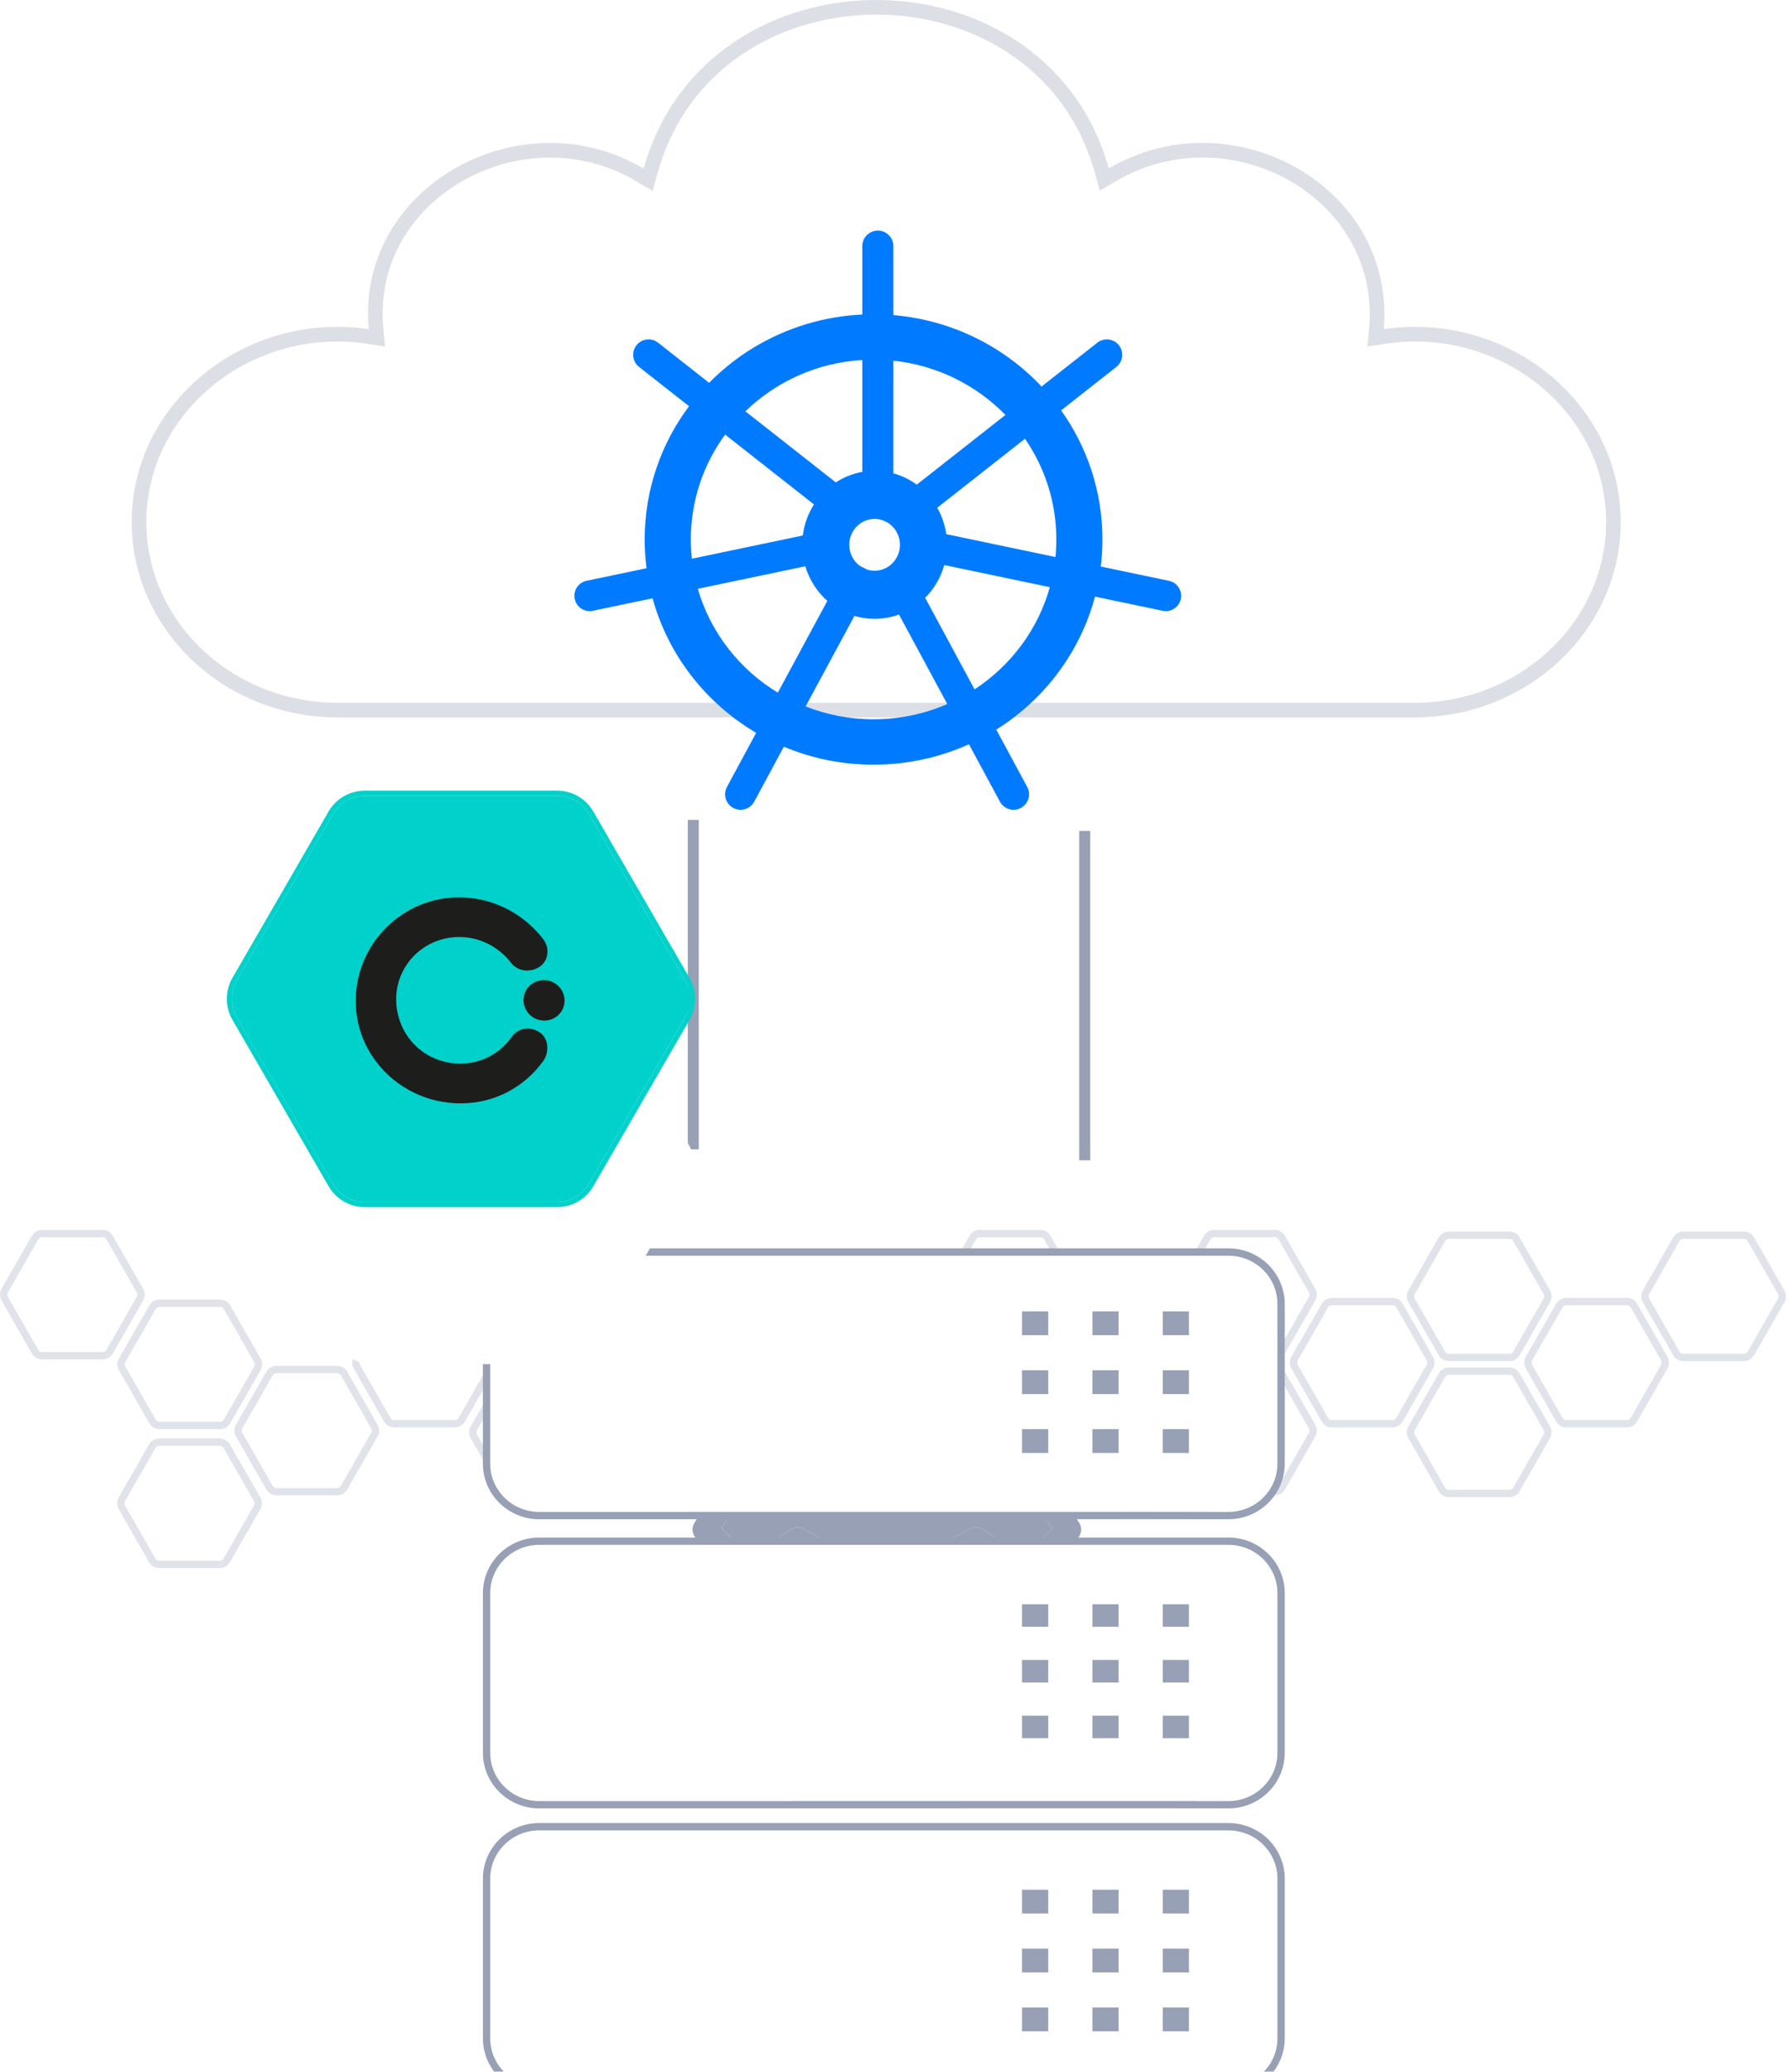 <svg viewBox="0 0 489 566" fill="none" height="566" width="489" xmlns="http://www.w3.org/2000/svg">
  <g opacity=".3" clip-rule="evenodd" fill-rule="evenodd" fill="#97A0B4">
    <path d="M445.724 357.161l.002.002 8.301 14.485c.217.379.217.849.001 1.228 0 0 0 .001-.001.001l-8.302 14.492c-.213.373-.601.594-1.014.594h-16.6c-.411 0-.802-.223-1.014-.595l-.001-.001-8.296-14.484c-.001 0 0 0 0 0-.217-.38-.217-.85-.001-1.229 0 0 0 .001 0 0l8.298-14.488c.213-.372.6-.593 1.014-.593h16.611c.402-.003.788.213 1.002.588zm-28.661 16.714c-.568-.994-.568-2.22 0-3.214l8.298-14.487c.567-.992 1.614-1.601 2.75-1.601h16.6c1.132-.007 2.182.602 2.75 1.596l8.302 14.486c.569.995.569 2.221.001 3.215l-8.303 14.492c-.567.992-1.615 1.601-2.75 1.601h-16.6c-1.132 0-2.184-.611-2.751-1.602l-8.297-14.486zM477.701 339.053l.001.002 8.301 14.485c.001 0 0-.001 0 0 .217.379.217.849.002 1.227-.001.001-.001.001-.001.002l-8.303 14.492c-.213.373-.6.594-1.014.594h-16.6c-.41 0-.801-.223-1.014-.595l-.001-.001-8.296-14.485s0 .001 0 0c-.217-.379-.217-.849-.001-1.228l8.299-14.488c.213-.373.6-.594 1.013-.594h16.612c.401-.002.788.214 1.002.589zm-28.661 16.714c-.569-.995-.569-2.22-.001-3.214l8.298-14.487c.567-.992 1.615-1.602 2.75-1.602h16.6c1.132-.006 2.182.603 2.75 1.597l8.303 14.486c.568.995.568 2.22 0 3.214l-8.303 14.493c-.567.991-1.614 1.601-2.75 1.601h-16.6c-1.132 0-2.183-.611-2.75-1.602l-8.297-14.486zM381.65 357.161l.001.002 8.302 14.485c.216.379.217.849.001 1.228l-.001.001-8.303 14.492c-.213.373-.6.594-1.014.594h-16.599c-.411 0-.802-.223-1.015-.595v-.001l-8.297-14.484c-.217-.38-.217-.85 0-1.229 0 0-.001.001 0 0l8.298-14.488c.213-.372.6-.593 1.014-.593h16.611c.401-.003.788.213 1.002.588zm-28.661 16.714c-.569-.994-.569-2.22 0-3.214l8.297-14.487c.568-.992 1.615-1.601 2.751-1.601h16.599c1.133-.007 2.182.602 2.751 1.596l8.302 14.486c.569.995.569 2.221 0 3.215l-8.302 14.492c-.567.992-1.615 1.601-2.751 1.601h-16.599c-1.132 0-2.184-.611-2.751-1.602l-8.297-14.486zM413.627 339.053l.001.002 8.301 14.485s0-.001 0 0c.217.379.217.849.001 1.227v.002l-8.303 14.492c-.213.373-.6.594-1.014.594h-16.6c-.41 0-.802-.223-1.014-.595l-.001-.001-8.296-14.485s0 .001 0 0c-.217-.379-.217-.849-.001-1.228l8.298-14.488c.213-.373.601-.594 1.014-.594h16.611c.402-.002.788.214 1.003.589zm-28.661 16.714c-.569-.995-.569-2.22-.001-3.214l8.298-14.487c.567-.992 1.615-1.602 2.75-1.602h16.6c1.132-.006 2.182.603 2.75 1.597l8.303 14.486c.568.995.568 2.22 0 3.214l-8.303 14.493c-.567.991-1.614 1.601-2.75 1.601h-16.6c-1.132 0-2.184-.611-2.75-1.602l-8.297-14.486zM413.627 376.198l.001.002 8.301 14.485c.217.379.217.849.001 1.228v.001l-8.303 14.492c-.213.373-.6.594-1.014.594h-16.6c-.41 0-.802-.223-1.014-.594l-.001-.002-8.296-14.484c-.217-.38-.217-.85-.001-1.229 0 0 0 .001 0 0l8.298-14.487c.213-.373.601-.594 1.014-.594h16.611c.402-.003.788.213 1.003.588zm-28.661 16.714c-.569-.994-.569-2.22-.001-3.214l8.298-14.487c.567-.992 1.615-1.601 2.75-1.601h16.6c1.132-.007 2.182.602 2.75 1.596l8.303 14.486c.568.995.568 2.221 0 3.215l-8.303 14.492c-.567.992-1.614 1.601-2.75 1.601h-16.6c-1.132 0-2.184-.611-2.75-1.602l-8.297-14.486zM317.486 387.838l.001-.001 8.302-14.485s-.001 0 0 0c.216-.379.216-.849.001-1.228l-.001-.001-8.303-14.492c-.213-.373-.6-.594-1.014-.594h-16.599c-.411 0-.802.223-1.015.594v.002l-8.297 14.484c-.217.38-.217.85-.001 1.228.001.001 0 0 0 0l8.299 14.488c.213.373.6.594 1.014.594h16.611c.401.003.788-.214 1.002-.589zm-28.661-16.713c-.569.994-.569 2.22 0 3.214l8.297 14.487c.567.992 1.615 1.601 2.751 1.601h16.599c1.132.007 2.182-.602 2.751-1.596l8.302-14.486c.569-.995.569-2.221 0-3.215l-8.302-14.492c-.567-.992-1.615-1.601-2.751-1.601h-16.599c-1.133 0-2.184.611-2.751 1.602l-8.297 14.486zM349.467 405.947l.001-.002 8.301-14.485s0 .001 0 0c.217-.379.217-.849.001-1.227 0-.001 0-.001-.001-.002l-8.302-14.492c-.213-.373-.6-.594-1.014-.594h-16.6c-.411 0-.802.223-1.014.595l-.001.001-8.296 14.485s0-.001 0 0c-.217.379-.217.849-.001 1.228l8.298 14.488c.213.373.601.594 1.014.594h16.611c.402.002.788-.214 1.003-.589zm-28.662-16.714c-.568.995-.568 2.22 0 3.214l8.298 14.487c.567.992 1.615 1.602 2.75 1.602h16.6c1.132.006 2.182-.603 2.75-1.597l8.302-14.486c.569-.995.569-2.22.001-3.214l-8.303-14.493c-.567-.991-1.615-1.601-2.75-1.601h-16.6c-1.132 0-2.184.611-2.75 1.602l-8.298 14.486zM349.467 368.802l.001-.002 8.301-14.485c.217-.379.217-.849.001-1.228 0 0 0-.001-.001-.001l-8.302-14.492c-.213-.373-.6-.594-1.014-.594h-16.6c-.411 0-.802.223-1.014.594l-.001.002-8.296 14.484c-.217.38-.217.85-.001 1.229 0 0 0-.001 0 0l8.298 14.487c.213.373.601.594 1.014.594h16.611c.402.003.788-.213 1.003-.588zm-28.662-16.714c-.568.994-.568 2.22 0 3.214l8.298 14.487c.567.992 1.615 1.601 2.75 1.601h16.6c1.132.007 2.182-.602 2.75-1.596l8.302-14.486c.569-.995.569-2.221.001-3.215l-8.303-14.492c-.567-.992-1.615-1.601-2.75-1.601h-16.6c-1.132 0-2.184.611-2.75 1.602l-8.298 14.486zM253.412 387.838l.001-.001 8.301-14.485c.217-.379.217-.849.002-1.228-.001 0-.001-.001-.001-.001l-8.303-14.492c-.213-.373-.6-.594-1.014-.594h-16.6c-.41 0-.801.223-1.014.594l-.001.002-8.296 14.484c-.217.38-.217.85-.001 1.228 0 .001 0 0 0 0l8.298 14.488c.214.373.601.594 1.014.594h16.612c.401.003.788-.214 1.002-.589zm-28.661-16.713c-.569.994-.569 2.22-.001 3.214l8.298 14.487c.567.992 1.615 1.601 2.75 1.601h16.6c1.132.007 2.182-.602 2.75-1.596l8.303-14.486c.568-.995.568-2.221 0-3.215l-8.303-14.492c-.567-.992-1.614-1.601-2.75-1.601h-16.6c-1.132 0-2.184.611-2.75 1.602l-8.297 14.486zM285.389 368.802l.001-.002 8.301-14.485c.217-.379.217-.849.001-1.228 0 0 0-.001-.001-.001l-8.302-14.492c-.213-.373-.601-.594-1.014-.594h-16.6c-.411 0-.802.223-1.014.594l-.001.002-8.296 14.484c-.217.38-.217.85-.001 1.229 0 0 0-.001 0 0l8.298 14.487c.213.373.6.594 1.014.594h16.611c.402.003.788-.213 1.003-.588zm-28.662-16.714c-.568.994-.568 2.22 0 3.214l8.298 14.487c.567.992 1.614 1.601 2.75 1.601h16.6c1.132.007 2.182-.602 2.75-1.596l8.302-14.486c.569-.995.569-2.221.001-3.215l-8.303-14.492c-.567-.992-1.615-1.601-2.75-1.601h-16.6c-1.132 0-2.184.611-2.751 1.602l-8.297 14.486zM189.424 357.161l.001.002 8.301 14.485c.217.379.217.849.001 1.228v.001l-8.303 14.492c-.213.373-.6.594-1.014.594h-16.6c-.411 0-.802-.223-1.014-.595l-.001-.001-8.296-14.484c-.217-.38-.217-.85-.001-1.229 0 0 0 .001 0 0l8.298-14.488c.213-.372.601-.593 1.014-.593h16.611c.402-.003.788.213 1.003.588zm-28.662 16.714c-.568-.994-.568-2.22 0-3.214l8.298-14.487c.567-.992 1.615-1.601 2.75-1.601h16.6c1.132-.007 2.182.602 2.75 1.596l8.302 14.486c.569.995.569 2.221.001 3.215l-8.303 14.492c-.567.992-1.615 1.601-2.75 1.601h-16.6c-1.132 0-2.184-.611-2.75-1.602l-8.298-14.486zM221.4 376.198l.001.002 8.302 14.485c.216.379.217.849.001 1.228l-.001.001-8.303 14.492c-.213.373-.6.594-1.014.594h-16.599c-.411 0-.802-.223-1.015-.594v-.002l-8.297-14.484c-.217-.38-.217-.85 0-1.229 0 0-.001.001 0 0l8.298-14.487c.213-.373.6-.594 1.014-.594h16.611c.401-.003.788.213 1.002.588zm-28.661 16.714c-.569-.994-.569-2.22 0-3.214l8.297-14.487c.568-.992 1.615-1.601 2.751-1.601h16.599c1.133-.007 2.182.602 2.751 1.596l8.302 14.486c.569.995.569 2.221 0 3.215l-8.302 14.492c-.567.992-1.615 1.601-2.751 1.601h-16.599c-1.132 0-2.184-.611-2.751-1.602l-8.297-14.486zM125.346 357.161l.001.002 8.301 14.485c.217.379.217.849.001 1.228 0 0 0 .001-.001.001l-8.302 14.492c-.213.373-.601.594-1.014.594h-16.6c-.411 0-.802-.223-1.014-.595l-.001-.001-8.296-14.484s0 0 0 0c-.217-.38-.217-.85-.001-1.229 0 0-0.0.001 0 0l8.298-14.488c.213-.372.6-.593 1.014-.593h16.611c.402-.003.788.213 1.003.588zm-28.662 16.714c-.569-.994-.569-2.22-0-3.214l8.298-14.487c.567-.992 1.614-1.601 2.75-1.601h16.6c1.132-.007 2.182.602 2.75 1.596l8.302 14.486c.569.995.569 2.221.001 3.215l-8.303 14.492c-.567.992-1.615 1.601-2.75 1.601h-16.6c-1.132 0-2.184-.611-2.751-1.602l-8.297-14.486zM157.326 339.053l.001.002 8.301 14.485c.001 0 0-.001 0 0 .217.379.217.849.002 1.227-.001.001-.001.001-.001.002l-8.303 14.492c-.213.373-.6.594-1.014.594h-16.6c-.41 0-.801-.223-1.014-.595l-.001-.001-8.296-14.485s0 .001 0 0c-.217-.379-.217-.849-.001-1.228l8.299-14.488c.213-.373.6-.594 1.013-.594h16.612c.401-.002.788.214 1.002.589zm-28.661 16.714c-.569-.995-.569-2.22-.001-3.214l8.298-14.487c.567-.992 1.615-1.602 2.75-1.602h16.6c1.132-.006 2.182.603 2.75 1.597l8.303 14.486c.568.995.568 2.22 0 3.214l-8.303 14.493c-.567.991-1.614 1.601-2.75 1.601h-16.6c-1.132 0-2.183-.611-2.75-1.602l-8.297-14.486zM157.326 376.198l.001.002 8.301 14.485c.001 0 0 0 0 0 .217.379.217.849.002 1.228-.001 0-.001.001-.001.001l-8.303 14.492c-.213.373-.6.594-1.014.594h-16.6c-.41 0-.801-.223-1.014-.594l-.001-.002-8.296-14.484c-.217-.38-.217-.85-.001-1.229 0 0 0 .001 0 0l8.299-14.487c.213-.373.6-.594 1.013-.594h16.612c.401-.003.788.213 1.002.588zm-28.661 16.714c-.569-.994-.569-2.22-.001-3.214l8.298-14.487c.567-.992 1.615-1.601 2.75-1.601h16.6c1.132-.007 2.182.602 2.75 1.596l8.303 14.486c.568.995.568 2.221 0 3.215l-8.303 14.492c-.567.992-1.614 1.601-2.75 1.601h-16.6c-1.132 0-2.183-.611-2.75-1.602l-8.297-14.486zM61.185 387.838l.001-.001 8.301-14.485c0 0-0 0 0 0 .217-.379.217-.849.001-1.228-0 0-.001-.001-.001-.001l-8.303-14.492c-.213-.373-.6-.594-1.014-.594H43.572c-.411 0-.802.223-1.014.594l-.001.002-8.296 14.484c-0 0 0 0 0 0-.217.38-.217.85-.001 1.228 0.0.001-0 0 0 0l8.298 14.488c.213.373.6.594 1.014.594H60.183c.402.003.788-.214 1.002-.589zm-28.661-16.713c-.569.994-.569 2.22-0 3.214l8.298 14.487c.567.992 1.615 1.601 2.75 1.601h16.6c1.132.007 2.182-.602 2.75-1.596l8.302-14.486c.569-.995.569-2.221.001-3.215l-8.303-14.492c-.567-.992-1.615-1.601-2.75-1.601H43.572c-1.132 0-2.184.611-2.751 1.602l-8.297 14.486zM93.162 405.947l.001-.002 8.301-14.485s0 .001 0 0c.217-.379.217-.849.002-1.227-.001-.001-.001-.001-.001-.002l-8.303-14.492c-.213-.373-.6-.594-1.014-.594H75.548c-.411 0-.802.223-1.014.595l-.001.001-8.296 14.485s0-.001 0 0c-.217.379-.217.849-.001 1.228 0 0-0 0 0 0l8.298 14.488c.213.373.6.594 1.014.594h16.611c.401.002.788-.214 1.002-.589zm-28.661-16.714c-.569.995-.569 2.22-0 3.214l8.298 14.487c.567.992 1.615 1.602 2.75 1.602h16.6c1.132.006 2.182-.603 2.75-1.597l8.303-14.486c.568-.995.568-2.22 0-3.214l-8.303-14.493c-.567-.991-1.615-1.601-2.75-1.601H75.548c-1.132 0-2.184.611-2.751 1.602l-8.297 14.486zM61.111 425.802l.001-.002 8.301-14.485c0 0-0 0 0 0 .217-.379.217-.849.001-1.228-0 0-.001-.001-.001-.001l-8.303-14.492c-.213-.373-.6-.594-1.014-.594H43.498c-.411 0-.802.223-1.014.594l-.001.002-8.296 14.484c-0 0 0 0 0 0-.217.38-.217.85-.001 1.229 0 0-0-.001 0 0l8.298 14.487c.213.373.6.594 1.014.594h16.611c.401.003.788-.213 1.002-.588zm-28.661-16.714c-.569.994-.569 2.22-0 3.214l8.298 14.487c.567.992 1.615 1.601 2.75 1.601h16.6c1.132.007 2.182-.602 2.75-1.596l8.302-14.486c.569-.995.569-2.221 0-3.215l-8.303-14.492c-.567-.992-1.615-1.601-2.75-1.601H43.498c-1.132 0-2.184.611-2.751 1.602l-8.297 14.486zM29.088 368.802l.001-.002 8.301-14.485c0 0-0 0 0 0 .217-.379.217-.849.001-1.228-0 0-.001-.001-.001-.001l-8.303-14.492c-.213-.373-.6-.594-1.014-.594H11.474c-.411 0-.802.223-1.014.594l-.001.002-8.296 14.484c-0 0 0 0 0 0-.217.38-.217.85-.001 1.229 0 0-0-.001 0 0l8.298 14.487c.213.373.6.594 1.014.594h16.611c.402.003.788-.213 1.002-.588zM.427 352.088c-.569.994-.569 2.22-0 3.214l8.298 14.487c.567.992 1.615 1.601 2.75 1.601H28.074c1.132.007 2.182-.602 2.75-1.596l8.302-14.486c.569-.995.569-2.221 0-3.215l-8.303-14.492c-.567-.992-1.615-1.601-2.75-1.601H11.474c-1.132 0-2.184.611-2.75 1.602L.427 352.088z"></path>
  </g>
  <path d="M376.234 89.756l-.232 2.535 2.518-.375C410.877 87.1 441 111.039 441 142.625 441 170.851 416.726 194 386.664 194H92.336C62.274 194 38 170.851 38 142.625c0-31.564 30.096-55.53 62.481-50.709l2.519.375-.232-2.535c-1.693-18.497 8.173-33.746 22.62-42.027 14.464-8.29 33.369-9.5 49.528.045l2.241 1.324.702-2.507C186.16 16.918 212.723 2 239.512 2c26.789 0 53.346 14.919 61.635 44.542l.699 2.496 2.237-1.308c31.236-18.269 72.324 3.058 72.324 38.141 0 1.344-.058 2.631-.173 3.885z" stroke-width="4" stroke="#DCDFE5" fill="#fff"></path>
  <path clip-rule="evenodd" d="M239.945 63c-2.347 0-4.249 1.902-4.249 4.249v18.678c-16.41.783-31.159 7.784-41.866 18.658l-13.952-10.963c-1.809-1.422-4.425-1.127-5.873.661-1.478 1.826-1.176 4.508.671 5.96l13.662 10.736c-7.619 10.194-12.12 22.782-12.12 36.404 0 2.662.171 5.284.505 7.856l-16.392 3.432c-2.274.476-3.726 2.712-3.236 4.983.486 2.251 2.698 3.688 4.952 3.216l16.325-3.418c4.268 15.555 14.582 28.67 28.309 36.756l-7.977 14.78c-1.121 2.076-.329 4.668 1.761 5.763 2.054 1.075 4.591.3 5.692-1.74l8.099-15.006c7.53 3.159 15.818 4.906 24.521 4.906 9.306 0 18.137-1.998 26.074-5.582l8.464 15.681c1.102 2.04 3.638 2.816 5.692 1.74 2.09-1.095 2.882-3.687 1.762-5.763l-8.452-15.657c13.136-8.222 22.943-21.13 26.987-36.332l18.494 3.872c2.254.472 4.467-.964 4.953-3.216.49-2.271-.962-4.506-3.236-4.982l-18.626-3.9c.295-2.423.447-4.888.447-7.389 0-13.122-4.177-25.285-11.294-35.273l15.102-11.867c1.847-1.452 2.149-4.134.671-5.96-1.449-1.788-4.064-2.083-5.873-.661l-15.243 11.978c-10.278-10.922-24.535-18.17-40.505-19.518V67.249c0-2.347-1.903-4.249-4.249-4.249zm-4.249 35.346c-12.426.745-23.625 5.957-31.957 14.025l24.705 19.414c2.167-1.41 4.621-2.402 7.252-2.863V98.346zm8.498 30.971V98.539c11.99 1.271 22.708 6.715 30.625 14.825l-24.236 19.044c-1.905-1.396-4.062-2.455-6.389-3.091zm11.994 9.396c1.238 2.179 2.088 4.616 2.456 7.213l29.852 6.25c.155-1.578.235-3.177.235-4.795 0-10.194-3.157-19.663-8.562-27.513l-23.981 18.845zm30.767 21.698l-28.853-6.041c-.956 3.445-2.783 6.516-5.223 8.948l13.503 25.015c9.915-6.477 17.343-16.345 20.573-27.922zm-28.03 31.938l-13.203-24.459c-2.081.759-4.322 1.173-6.659 1.173-1.914 0-3.765-.278-5.516-.796l-13.349 24.729c5.744 2.266 12.015 3.512 18.582 3.512 7.168 0 13.983-1.485 20.145-4.159zm-46.319-3.118l13.535-25.075c-2.803-2.472-4.92-5.734-6.019-9.447l-29.388 6.153c3.454 11.928 11.375 22.005 21.872 28.369zm-23.493-36.587l30.32-6.349c.382-3.102 1.453-5.986 3.05-8.485l-24.282-19.082c-5.898 8.066-9.371 17.96-9.371 28.653 0 1.778.096 3.534.283 5.263zm47.86 2.952l-2.054-1.076c-1.692-1.29-2.787-3.351-2.787-5.674 0-3.908 3.101-7.075 6.926-7.075 3.824 0 6.925 3.167 6.925 7.075 0 3.908-3.101 7.076-6.925 7.076-.727 0-1.427-.114-2.085-.326z" fill-rule="evenodd" fill="#007BFF"></path>
  <path clip-rule="evenodd" d="M177 384.5v3.802c0 1.646 1.162 3.063 2.776 3.387l13.861 2.773c.976 3.35 2.319 6.609 4.007 9.736l-7.784 11.767c-.904 1.367-.724 3.178.43 4.342l11.73 11.801c1.162 1.164 2.985 1.353 4.357.445l11.769-7.786c3.142 1.697 6.426 3.043 9.805 4.018l2.771 13.852c.322 1.612 1.741 2.776 3.387 2.776h16.659c1.646 0 3.065-1.164 3.387-2.776l2.773-13.859c3.352-.982 6.613-2.321 9.736-4.008l11.767 7.783c1.372.904 3.195.719 4.356-.445l11.731-11.801c1.156-1.16 1.336-2.975.432-4.342l-7.786-11.767c1.672-3.093 3.028-6.352 4.05-9.733l13.822-2.776c1.612-.324 2.773-1.741 2.773-3.387V380L177 379v5.5zm110.778 3.61l13.122-2.638-.001-.972h-27.59c-2.222 15.08-15.36 26.81-30.896 26.81-15.842 0-28.784-11.512-30.954-26.81h-27.55v.972l13.189 2.638c1.317.263 2.363 1.268 2.678 2.574 1.001 4.126 2.644 8.127 4.885 11.885.68 1.137.646 2.567-.086 3.674l-7.401 11.187 7.752 7.799 11.173-7.391c1.107-.732 2.537-.766 3.674-.088 3.769 2.247 7.788 3.89 11.948 4.885 1.31.314 2.319 1.36 2.582 2.682l2.639 13.187h10.994l2.638-13.187c.263-1.316 1.267-2.361 2.571-2.679 4.136-1.005 8.135-2.648 11.888-4.888 1.141-.681 2.568-.648 3.676.088l11.175 7.391 7.752-7.796-7.403-11.19c-.732-1.107-.766-2.537-.086-3.674 2.211-3.708 3.881-7.722 4.968-11.936.33-1.282 1.364-2.263 2.663-2.523zm-45.365 16.291c11.758 0 21.757-8.63 23.903-19.901h-47.851c2.148 11.271 12.168 19.901 23.948 19.901z" fill-rule="evenodd" fill="#97A0B4"></path>
  <path d="M300.9 385.472l-13.122 2.638c-1.299.26-2.333 1.241-2.663 2.523-1.087 4.214-2.757 8.228-4.968 11.936-.68 1.137-.646 2.567.086 3.674l7.403 11.19-7.752 7.796-11.175-7.391c-1.108-.736-2.535-.769-3.676-.088-3.753 2.24-7.752 3.883-11.888 4.888-1.304.318-2.308 1.363-2.571 2.679l-2.638 13.187h-10.994l-2.639-13.187c-.263-1.322-1.272-2.368-2.582-2.682-4.16-.995-8.179-2.638-11.948-4.885-1.137-.678-2.567-.644-3.674.088l-11.173 7.391-7.752-7.799 7.401-11.187c.732-1.107.766-2.537.086-3.674-2.241-3.758-3.884-7.759-4.885-11.885-.315-1.306-1.361-2.311-2.678-2.574l-13.189-2.638v-.972h27.55c2.17 15.298 15.112 26.81 30.954 26.81 15.536 0 28.674-11.73 30.896-26.81h27.59l.001.972z" fill="#97A0B4"></path>
  <path d="M189.5 224v90M296.5 227v90" stroke-width="3" stroke="#97A0B4"></path>
  <g filter="url(#filter_selfhosted0_dddddd)">
    <path d="M335.775 228h0c7.919 0 14.389-6.341 14.389-14.174v-43.652c0-7.833-6.47-14.174-14.389-14.174H147.386c-7.921 0-14.391 6.341-14.391 14.174v43.652c0 7.833 6.47 14.174 14.391 14.174 151.029-.02 159.011-.026 166.993-.018 3.411.003 6.822.009 21.396.018z" stroke-width="2" stroke="#97A0B4" fill="#fff"></path>
    <path d="M324.987 172.216h-7.159v6.501h7.159v-6.501zM324.987 188.304h-7.159v6.502h7.159v-6.502zM324.987 204.393h-7.159v6.501h7.159v-6.501zM286.518 172.216h-7.159v6.501h7.159v-6.501zM305.758 172.216h-7.16v6.501h7.16v-6.501zM286.518 188.304h-7.159v6.502h7.159v-6.502zM305.758 188.304h-7.16v6.502h7.16v-6.502zM286.518 204.393h-7.159v6.501h7.159v-6.501zM305.758 204.393h-7.16v6.501h7.16v-6.501z" fill="#97A0B4"></path>
  </g>
  <g filter="url(#filter_selfhosted1_dddddd)">
    <path d="M335.778 307h.001c7.919 0 14.389-6.341 14.389-14.174v-43.652c0-7.833-6.47-14.174-14.389-14.174H147.39c-7.921 0-14.391 6.341-14.391 14.174v43.652c0 7.833 6.47 14.174 14.391 14.174 151.028-.02 159.011-.026 166.993-.018 3.411.003 6.822.009 21.395.018z" stroke-width="2" stroke="#97A0B4" fill="#fff"></path>
    <path d="M324.987 252.231h-7.159v6.15h7.159v-6.15zM324.987 267.45h-7.159v6.15h7.159v-6.15zM324.987 282.668h-7.159v6.151h7.159v-6.151zM286.518 252.231h-7.159v6.15h7.159v-6.15zM305.758 252.231h-7.16v6.15h7.16v-6.15zM286.518 267.45h-7.159v6.15h7.159v-6.15zM305.758 267.45h-7.16v6.15h7.16v-6.15zM286.518 282.668h-7.159v6.151h7.159v-6.151zM305.758 282.668h-7.16v6.151h7.16v-6.151z" fill="#97A0B4"></path>
  </g>
  <g filter="url(#filter_selfhosted2_dddddd)">
    <path d="M335.778 385h.001c7.919 0 14.389-6.341 14.389-14.174v-43.652c0-7.833-6.47-14.174-14.389-14.174H147.39c-7.921 0-14.391 6.341-14.391 14.174v43.652c0 7.833 6.47 14.174 14.391 14.174 151.028-.02 159.011-.026 166.993-.018 3.411.003 6.822.009 21.395.018z" stroke-width="2" stroke="#97A0B4" fill="#fff"></path>
    <path d="M324.987 330.216h-7.159v6.501h7.159v-6.501zM324.987 346.304h-7.159v6.502h7.159v-6.502zM324.987 362.393h-7.159v6.501h7.159v-6.501zM286.518 330.216h-7.159v6.501h7.159v-6.501zM305.758 330.216h-7.16v6.501h7.16v-6.501zM286.518 346.304h-7.159v6.502h7.159v-6.502zM305.758 346.304h-7.16v6.502h7.16v-6.502zM286.518 362.393h-7.159v6.501h7.159v-6.501zM305.758 362.393h-7.16v6.501h7.16v-6.501z" fill="#97A0B4"></path>
  </g>
  <g filter="url(#filter_selfhosted3_dddd)">
    <path d="M162.219 323.455c-1.782 3.088-5.075 4.979-8.625 4.959h-52.059c-3.561 0-6.846-1.893-8.625-4.975l-26.023-45.011c-1.782-3.089-1.782-6.896.001-9.987l26.021-45.007c1.777-3.08 5.075-4.977 8.626-4.977h52.059c3.561 0 6.847 1.893 8.625 4.975l26.038 45.027c1.783 3.088 1.783 6.896-.001 9.987l-26.037 45.009z" fill="#fff"></path>
  </g>
  <path clip-rule="evenodd" d="M187.273 277.948l-26.29 45.446c-1.799 3.117-5.124 5.027-8.709 5.007H99.71c-3.595 0-6.913-1.912-8.709-5.024L64.726 277.93c-1.8-3.119-1.8-6.964.001-10.084l26.273-45.444c1.794-3.11 5.125-5.026 8.71-5.026h52.564c3.596 0 6.913 1.912 8.709 5.024l26.291 45.463c1.8 3.119 1.8 6.964-.001 10.085zm-25.098-56.236l26.291 45.462v.001c2.046 3.545 2.045 7.914-.001 11.461l-.001.001-26.289 45.445c-2.045 3.543-5.825 5.717-9.904 5.696H99.71c-4.086 0-7.858-2.173-9.9-5.712m-.001-.001l-26.275-45.446-.001-.001c-2.045-3.545-2.045-7.914.001-11.46l26.273-45.444c2.041-3.537 5.827-5.714 9.902-5.714h52.564c4.086 0 7.859 2.173 9.901 5.712" fill-rule="evenodd" fill="#00D1CA"></path>
  <path d="M160.981 323.394c-1.799 3.117-5.123 5.027-8.708 5.007H99.709c-3.595 0-6.913-1.912-8.709-5.024L64.725 277.93c-1.8-3.119-1.8-6.964.001-10.084l26.273-45.444c1.794-3.11 5.125-5.026 8.71-5.026h52.564c3.596 0 6.913 1.912 8.709 5.024l26.291 45.463c1.799 3.119 1.799 6.964-.002 10.085l-26.29 45.446z" fill="#00D1CA"></path>
  <path d="M148.497 256.607c-9.587-12.486-27.183-15.215-39.713-5.948-12.53 9.267-15.462 27.013-5.875 39.5 5.526 7.2 14.051 11.319 23.145 11.276 9.099-.044 17.235-4.36 22.469-11.621 1.69-2.444 1.452-6.39-1.282-7.949-2.735-1.559-5.609-1.049-7.556 1.653-4.366 6.057-12.048 8.516-19.301 6.225-7.26-2.293-11.945-8.905-12.102-16.388-.157-7.474 4.571-14.123 11.72-16.485 7.154-2.364 15.008.096 19.623 6.107 1.807 2.354 5.136 2.835 7.726 1.228s2.992-5.193 1.146-7.598z" fill="#1D1D1B"></path>
  <path d="M151.814 268.727c-1.668-1.117-3.804-1.281-5.604-.426-1.802.855-2.988 2.602-3.112 4.577-.124 1.969.826 3.867 2.492 4.982 1.669 1.118 3.805 1.282 5.604.427 1.803-.856 2.989-2.602 3.113-4.577.124-1.969-.827-3.867-2.493-4.983z" fill="#1D1D1B"></path>
  <defs>
    <filter filterUnits="userSpaceOnUse" color-interpolation-filters="sRGB" y="155" x="51.996" height="254" width="379.169" id="filter_selfhosted0_dddddd">
      <feFlood result="BackgroundImageFix" flood-opacity="0"></feFlood>
      <feColorMatrix values="0 0 0 0 0 0 0 0 0 0 0 0 0 0 0 0 0 0 127 0" in="SourceAlpha"></feColorMatrix>
      <feOffset dy="2.767"></feOffset>
      <feGaussianBlur stdDeviation="1.107"></feGaussianBlur>
      <feColorMatrix values="0 0 0 0 0.592 0 0 0 0 0.627 0 0 0 0 0.706 0 0 0 0.02 0"></feColorMatrix>
      <feBlend result="effect1_dropShadow" in2="BackgroundImageFix"></feBlend>
      <feColorMatrix values="0 0 0 0 0 0 0 0 0 0 0 0 0 0 0 0 0 0 127 0" in="SourceAlpha"></feColorMatrix>
      <feOffset dy="6.65"></feOffset>
      <feGaussianBlur stdDeviation="2.66"></feGaussianBlur>
      <feColorMatrix values="0 0 0 0 0.592 0 0 0 0 0.627 0 0 0 0 0.706 0 0 0 0.028 0"></feColorMatrix>
      <feBlend result="effect2_dropShadow" in2="effect1_dropShadow"></feBlend>
      <feColorMatrix values="0 0 0 0 0 0 0 0 0 0 0 0 0 0 0 0 0 0 127 0" in="SourceAlpha"></feColorMatrix>
      <feOffset dy="12.522"></feOffset>
      <feGaussianBlur stdDeviation="5.009"></feGaussianBlur>
      <feColorMatrix values="0 0 0 0 0.592 0 0 0 0 0.627 0 0 0 0 0.706 0 0 0 0.035 0"></feColorMatrix>
      <feBlend result="effect3_dropShadow" in2="effect2_dropShadow"></feBlend>
      <feColorMatrix values="0 0 0 0 0 0 0 0 0 0 0 0 0 0 0 0 0 0 127 0" in="SourceAlpha"></feColorMatrix>
      <feOffset dy="22.336"></feOffset>
      <feGaussianBlur stdDeviation="8.935"></feGaussianBlur>
      <feColorMatrix values="0 0 0 0 0.592 0 0 0 0 0.627 0 0 0 0 0.706 0 0 0 0.042 0"></feColorMatrix>
      <feBlend result="effect4_dropShadow" in2="effect3_dropShadow"></feBlend>
      <feColorMatrix values="0 0 0 0 0 0 0 0 0 0 0 0 0 0 0 0 0 0 127 0" in="SourceAlpha"></feColorMatrix>
      <feOffset dy="41.778"></feOffset>
      <feGaussianBlur stdDeviation="16.711"></feGaussianBlur>
      <feColorMatrix values="0 0 0 0 0.592 0 0 0 0 0.627 0 0 0 0 0.706 0 0 0 0.05 0"></feColorMatrix>
      <feBlend result="effect5_dropShadow" in2="effect4_dropShadow"></feBlend>
      <feColorMatrix values="0 0 0 0 0 0 0 0 0 0 0 0 0 0 0 0 0 0 127 0" in="SourceAlpha"></feColorMatrix>
      <feOffset dy="100"></feOffset>
      <feGaussianBlur stdDeviation="40"></feGaussianBlur>
      <feColorMatrix values="0 0 0 0 0.592 0 0 0 0 0.627 0 0 0 0 0.706 0 0 0 0.07 0"></feColorMatrix>
      <feBlend result="effect6_dropShadow" in2="effect5_dropShadow"></feBlend>
      <feBlend result="shape" in2="effect6_dropShadow" in="SourceGraphic"></feBlend>
    </filter>
    <filter filterUnits="userSpaceOnUse" color-interpolation-filters="sRGB" y="234" x="52" height="254" width="379.169" id="filter_selfhosted1_dddddd">
      <feFlood result="BackgroundImageFix" flood-opacity="0"></feFlood>
      <feColorMatrix values="0 0 0 0 0 0 0 0 0 0 0 0 0 0 0 0 0 0 127 0" in="SourceAlpha"></feColorMatrix>
      <feOffset dy="2.767"></feOffset>
      <feGaussianBlur stdDeviation="1.107"></feGaussianBlur>
      <feColorMatrix values="0 0 0 0 0.592 0 0 0 0 0.627 0 0 0 0 0.706 0 0 0 0.02 0"></feColorMatrix>
      <feBlend result="effect1_dropShadow" in2="BackgroundImageFix"></feBlend>
      <feColorMatrix values="0 0 0 0 0 0 0 0 0 0 0 0 0 0 0 0 0 0 127 0" in="SourceAlpha"></feColorMatrix>
      <feOffset dy="6.65"></feOffset>
      <feGaussianBlur stdDeviation="2.66"></feGaussianBlur>
      <feColorMatrix values="0 0 0 0 0.592 0 0 0 0 0.627 0 0 0 0 0.706 0 0 0 0.028 0"></feColorMatrix>
      <feBlend result="effect2_dropShadow" in2="effect1_dropShadow"></feBlend>
      <feColorMatrix values="0 0 0 0 0 0 0 0 0 0 0 0 0 0 0 0 0 0 127 0" in="SourceAlpha"></feColorMatrix>
      <feOffset dy="12.522"></feOffset>
      <feGaussianBlur stdDeviation="5.009"></feGaussianBlur>
      <feColorMatrix values="0 0 0 0 0.592 0 0 0 0 0.627 0 0 0 0 0.706 0 0 0 0.035 0"></feColorMatrix>
      <feBlend result="effect3_dropShadow" in2="effect2_dropShadow"></feBlend>
      <feColorMatrix values="0 0 0 0 0 0 0 0 0 0 0 0 0 0 0 0 0 0 127 0" in="SourceAlpha"></feColorMatrix>
      <feOffset dy="22.336"></feOffset>
      <feGaussianBlur stdDeviation="8.935"></feGaussianBlur>
      <feColorMatrix values="0 0 0 0 0.592 0 0 0 0 0.627 0 0 0 0 0.706 0 0 0 0.042 0"></feColorMatrix>
      <feBlend result="effect4_dropShadow" in2="effect3_dropShadow"></feBlend>
      <feColorMatrix values="0 0 0 0 0 0 0 0 0 0 0 0 0 0 0 0 0 0 127 0" in="SourceAlpha"></feColorMatrix>
      <feOffset dy="41.778"></feOffset>
      <feGaussianBlur stdDeviation="16.711"></feGaussianBlur>
      <feColorMatrix values="0 0 0 0 0.592 0 0 0 0 0.627 0 0 0 0 0.706 0 0 0 0.05 0"></feColorMatrix>
      <feBlend result="effect5_dropShadow" in2="effect4_dropShadow"></feBlend>
      <feColorMatrix values="0 0 0 0 0 0 0 0 0 0 0 0 0 0 0 0 0 0 127 0" in="SourceAlpha"></feColorMatrix>
      <feOffset dy="100"></feOffset>
      <feGaussianBlur stdDeviation="40"></feGaussianBlur>
      <feColorMatrix values="0 0 0 0 0.592 0 0 0 0 0.627 0 0 0 0 0.706 0 0 0 0.07 0"></feColorMatrix>
      <feBlend result="effect6_dropShadow" in2="effect5_dropShadow"></feBlend>
      <feBlend result="shape" in2="effect6_dropShadow" in="SourceGraphic"></feBlend>
    </filter>
    <filter filterUnits="userSpaceOnUse" color-interpolation-filters="sRGB" y="312" x="52" height="254" width="379.169" id="filter_selfhosted2_dddddd">
      <feFlood result="BackgroundImageFix" flood-opacity="0"></feFlood>
      <feColorMatrix values="0 0 0 0 0 0 0 0 0 0 0 0 0 0 0 0 0 0 127 0" in="SourceAlpha"></feColorMatrix>
      <feOffset dy="2.767"></feOffset>
      <feGaussianBlur stdDeviation="1.107"></feGaussianBlur>
      <feColorMatrix values="0 0 0 0 0.592 0 0 0 0 0.627 0 0 0 0 0.706 0 0 0 0.02 0"></feColorMatrix>
      <feBlend result="effect1_dropShadow" in2="BackgroundImageFix"></feBlend>
      <feColorMatrix values="0 0 0 0 0 0 0 0 0 0 0 0 0 0 0 0 0 0 127 0" in="SourceAlpha"></feColorMatrix>
      <feOffset dy="6.65"></feOffset>
      <feGaussianBlur stdDeviation="2.66"></feGaussianBlur>
      <feColorMatrix values="0 0 0 0 0.592 0 0 0 0 0.627 0 0 0 0 0.706 0 0 0 0.028 0"></feColorMatrix>
      <feBlend result="effect2_dropShadow" in2="effect1_dropShadow"></feBlend>
      <feColorMatrix values="0 0 0 0 0 0 0 0 0 0 0 0 0 0 0 0 0 0 127 0" in="SourceAlpha"></feColorMatrix>
      <feOffset dy="12.522"></feOffset>
      <feGaussianBlur stdDeviation="5.009"></feGaussianBlur>
      <feColorMatrix values="0 0 0 0 0.592 0 0 0 0 0.627 0 0 0 0 0.706 0 0 0 0.035 0"></feColorMatrix>
      <feBlend result="effect3_dropShadow" in2="effect2_dropShadow"></feBlend>
      <feColorMatrix values="0 0 0 0 0 0 0 0 0 0 0 0 0 0 0 0 0 0 127 0" in="SourceAlpha"></feColorMatrix>
      <feOffset dy="22.336"></feOffset>
      <feGaussianBlur stdDeviation="8.935"></feGaussianBlur>
      <feColorMatrix values="0 0 0 0 0.592 0 0 0 0 0.627 0 0 0 0 0.706 0 0 0 0.042 0"></feColorMatrix>
      <feBlend result="effect4_dropShadow" in2="effect3_dropShadow"></feBlend>
      <feColorMatrix values="0 0 0 0 0 0 0 0 0 0 0 0 0 0 0 0 0 0 127 0" in="SourceAlpha"></feColorMatrix>
      <feOffset dy="41.778"></feOffset>
      <feGaussianBlur stdDeviation="16.711"></feGaussianBlur>
      <feColorMatrix values="0 0 0 0 0.592 0 0 0 0 0.627 0 0 0 0 0.706 0 0 0 0.05 0"></feColorMatrix>
      <feBlend result="effect5_dropShadow" in2="effect4_dropShadow"></feBlend>
      <feColorMatrix values="0 0 0 0 0 0 0 0 0 0 0 0 0 0 0 0 0 0 127 0" in="SourceAlpha"></feColorMatrix>
      <feOffset dy="100"></feOffset>
      <feGaussianBlur stdDeviation="40"></feGaussianBlur>
      <feColorMatrix values="0 0 0 0 0.592 0 0 0 0 0.627 0 0 0 0 0.706 0 0 0 0.07 0"></feColorMatrix>
      <feBlend result="effect6_dropShadow" in2="effect5_dropShadow"></feBlend>
      <feBlend result="shape" in2="effect6_dropShadow" in="SourceGraphic"></feBlend>
    </filter>
    <filter filterUnits="userSpaceOnUse" color-interpolation-filters="sRGB" y="218.457" x="47.682" height="150.163" width="159.781" id="filter_selfhosted3_dddd">
      <feFlood result="BackgroundImageFix" flood-opacity="0"></feFlood>
      <feColorMatrix values="0 0 0 0 0 0 0 0 0 0 0 0 0 0 0 0 0 0 127 0" in="SourceAlpha"></feColorMatrix>
      <feOffset dy="2.767"></feOffset>
      <feGaussianBlur stdDeviation="1.107"></feGaussianBlur>
      <feColorMatrix values="0 0 0 0 0.169 0 0 0 0 0.275 0 0 0 0 0.455 0 0 0 0.02 0"></feColorMatrix>
      <feBlend result="effect1_dropShadow" in2="BackgroundImageFix"></feBlend>
      <feColorMatrix values="0 0 0 0 0 0 0 0 0 0 0 0 0 0 0 0 0 0 127 0" in="SourceAlpha"></feColorMatrix>
      <feOffset dy="6.65"></feOffset>
      <feGaussianBlur stdDeviation="2.66"></feGaussianBlur>
      <feColorMatrix values="0 0 0 0 0.169 0 0 0 0 0.275 0 0 0 0 0.455 0 0 0 0.028 0"></feColorMatrix>
      <feBlend result="effect2_dropShadow" in2="effect1_dropShadow"></feBlend>
      <feColorMatrix values="0 0 0 0 0 0 0 0 0 0 0 0 0 0 0 0 0 0 127 0" in="SourceAlpha"></feColorMatrix>
      <feOffset dy="12.522"></feOffset>
      <feGaussianBlur stdDeviation="5.009"></feGaussianBlur>
      <feColorMatrix values="0 0 0 0 0.169 0 0 0 0 0.275 0 0 0 0 0.455 0 0 0 0.035 0"></feColorMatrix>
      <feBlend result="effect3_dropShadow" in2="effect2_dropShadow"></feBlend>
      <feColorMatrix values="0 0 0 0 0 0 0 0 0 0 0 0 0 0 0 0 0 0 127 0" in="SourceAlpha"></feColorMatrix>
      <feOffset dy="22.336"></feOffset>
      <feGaussianBlur stdDeviation="8.935"></feGaussianBlur>
      <feColorMatrix values="0 0 0 0 0.169 0 0 0 0 0.275 0 0 0 0 0.455 0 0 0 0.042 0"></feColorMatrix>
      <feBlend result="effect4_dropShadow" in2="effect3_dropShadow"></feBlend>
      <feBlend result="shape" in2="effect4_dropShadow" in="SourceGraphic"></feBlend>
    </filter>
  </defs>
</svg>